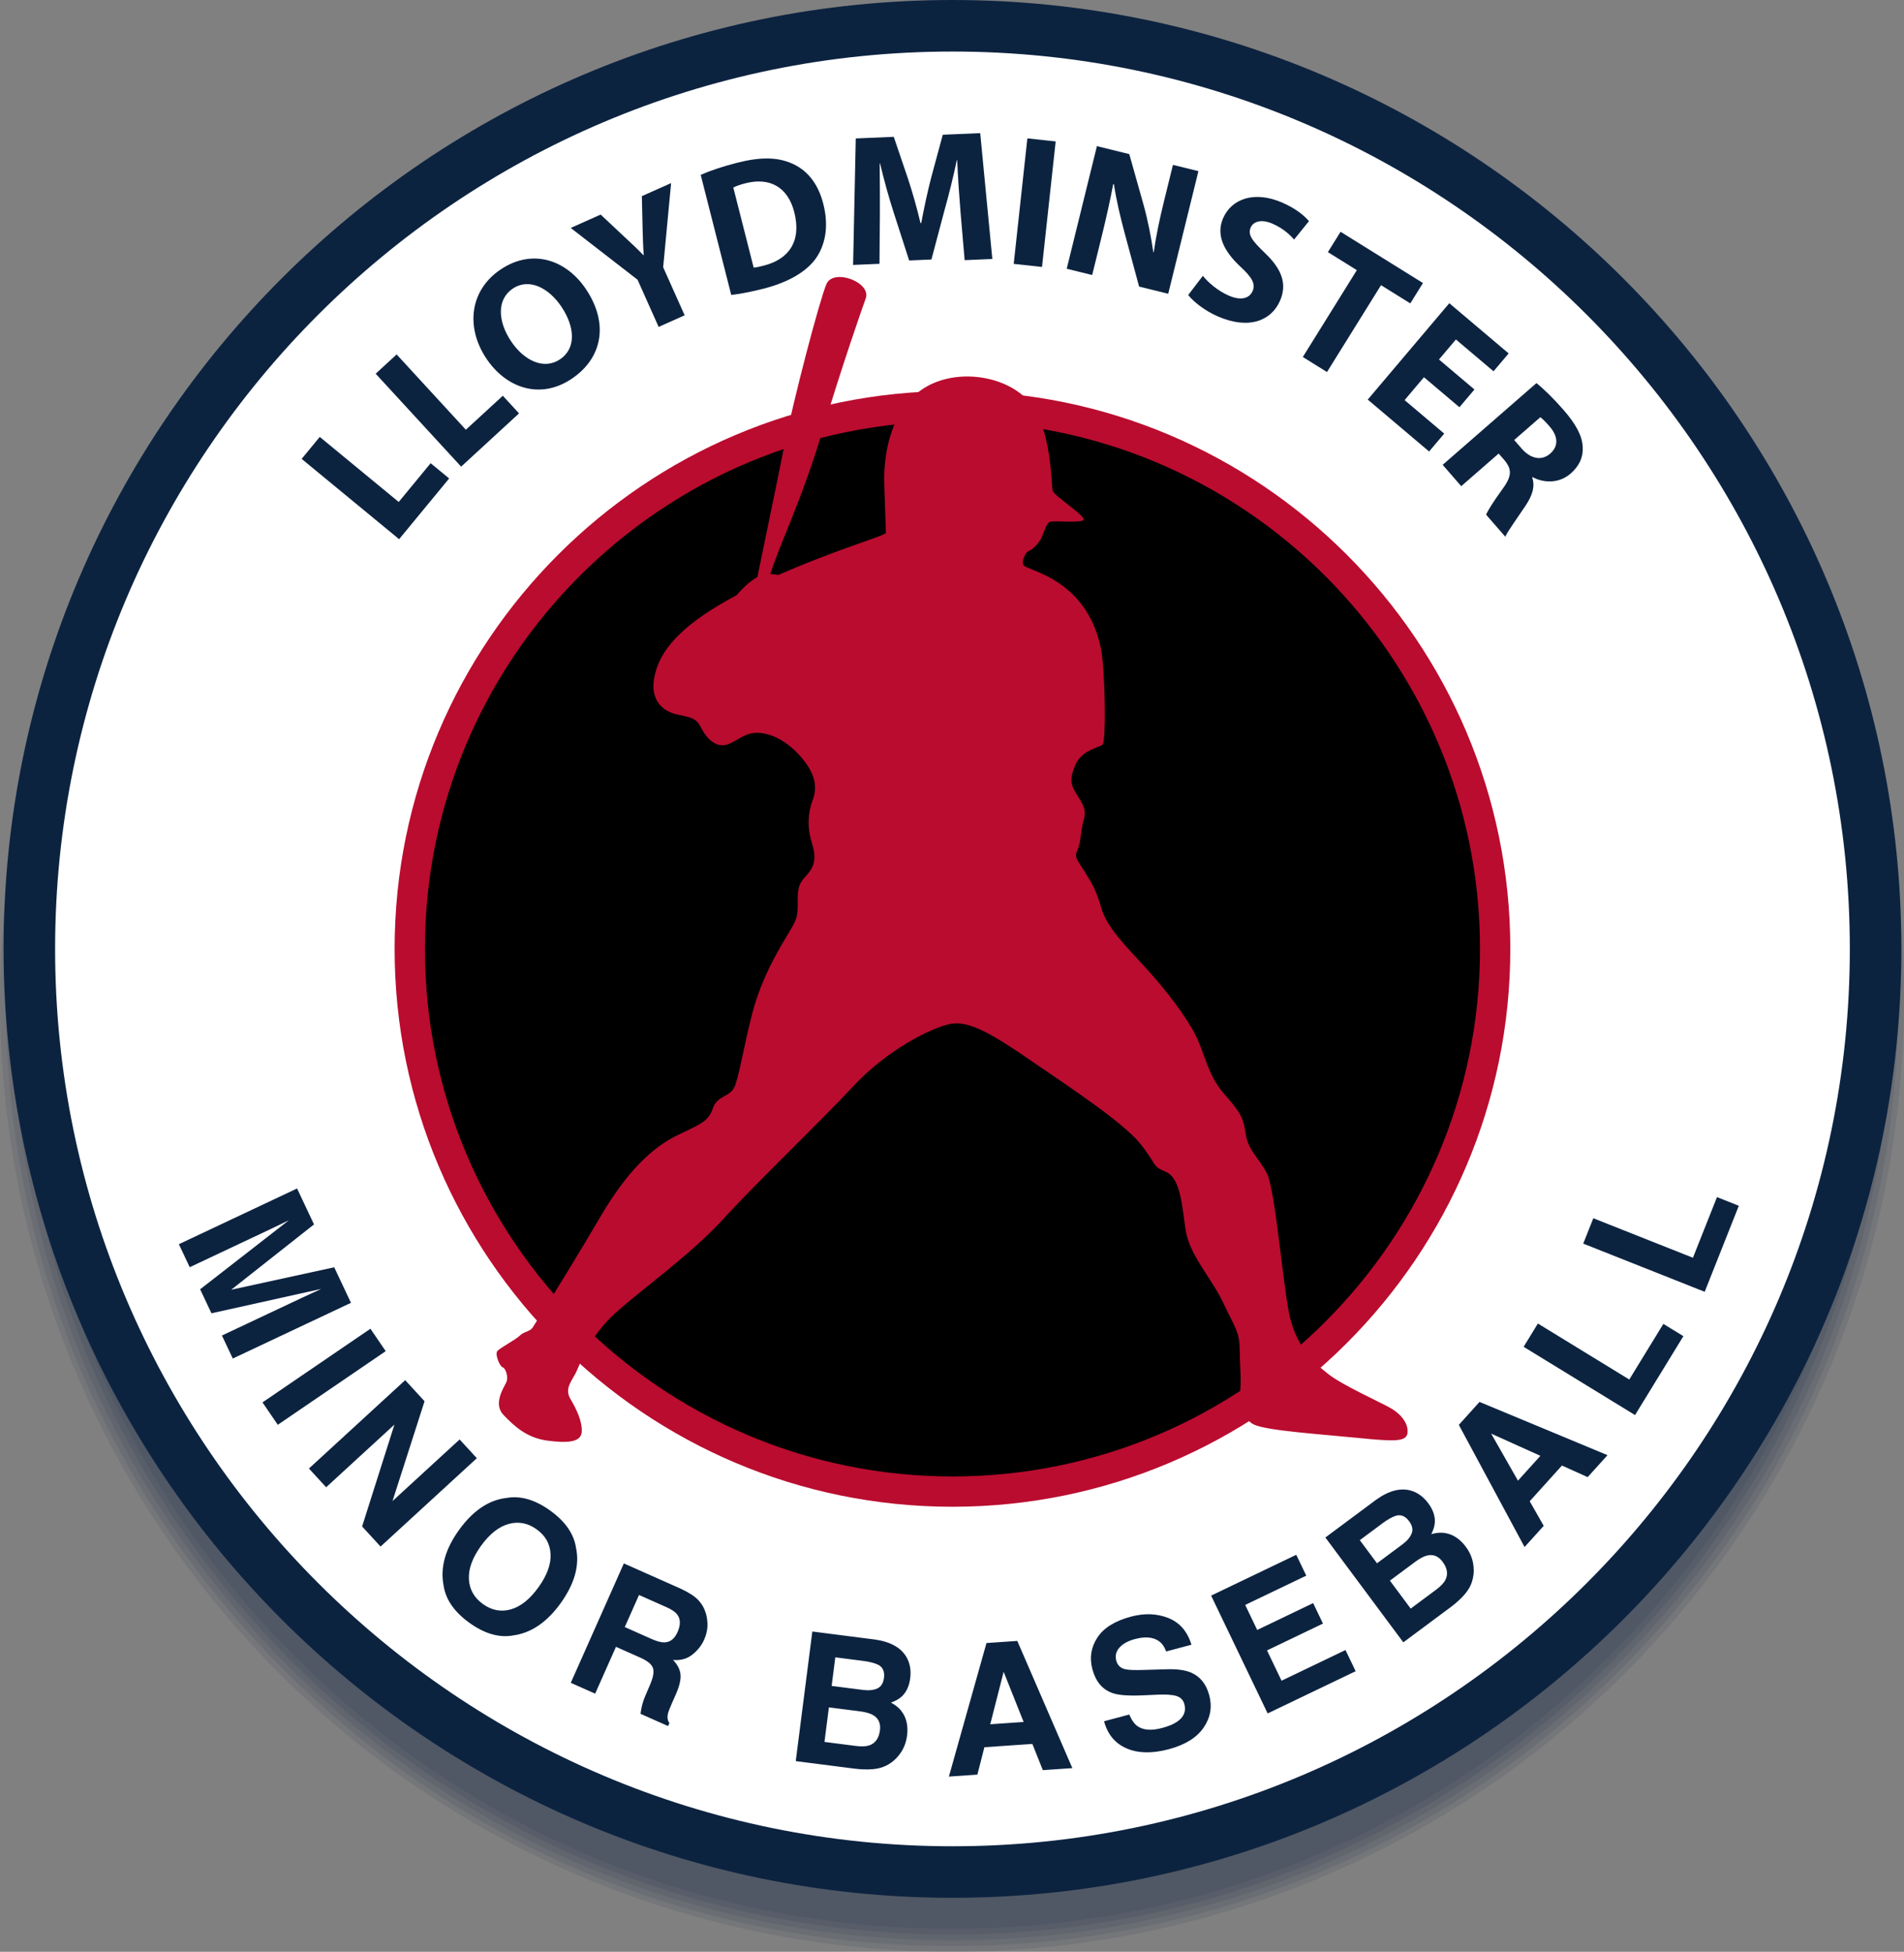 <?xml version="1.0" encoding="utf-8"?>
<!-- Generator: Adobe Illustrator 16.0.0, SVG Export Plug-In . SVG Version: 6.00 Build 0)  -->
<!DOCTYPE svg PUBLIC "-//W3C//DTD SVG 1.1//EN" "http://www.w3.org/Graphics/SVG/1.1/DTD/svg11.dtd">
<svg version="1.1" id="Layer_1" xmlns="http://www.w3.org/2000/svg" xmlns:xlink="http://www.w3.org/1999/xlink" x="0px" y="0px"
	 width="597.79px" height="612.79px" viewBox="1027 0 597.79 612.79" enable-background="new 1027 0 597.79 612.79"
	 xml:space="preserve">
<rect x="1027" y="0" width="597.79" height="612.79" fill="#808080" stroke="none"/>
<g id="Layer_2_1_">
	<g id="Layer_2_2_">
		<circle opacity="0.1" fill="#0C2340" enable-background="new    " cx="1325.895" cy="313.895" r="298.895"/>
		<path opacity="0.1" fill="#0C2340" enable-background="new    " d="M1325.895,610.989c-79.355,0-153.964-30.903-210.076-87.02
			c-56.114-56.111-87.019-130.721-87.019-210.075c0-79.356,30.903-153.963,87.019-210.08
			c56.112-56.114,130.721-87.017,210.076-87.017c79.356,0,153.966,30.903,210.078,87.017c56.113,56.114,87.02,130.721,87.02,210.08
			c0,79.355-30.903,153.965-87.02,210.076C1479.858,580.085,1405.252,610.989,1325.895,610.989z"/>
		<path opacity="0.1" fill="#0C2340" enable-background="new    " d="M1325.895,609.189c-78.875,0-153.029-30.719-208.805-86.489
			c-55.772-55.774-86.49-129.929-86.49-208.806c0-78.875,30.718-153.03,86.49-208.807c55.774-55.774,129.93-86.49,208.805-86.49
			c78.877,0,153.031,30.716,208.807,86.49c55.771,55.774,86.489,129.929,86.489,208.807c0,78.877-30.718,153.029-86.489,208.806
			C1478.926,578.474,1404.771,609.189,1325.895,609.189z"/>
		<path opacity="0.1" fill="#0C2340" enable-background="new    " d="M1325.895,607.39c-78.395,0-152.098-30.525-207.53-85.962
			c-55.436-55.435-85.964-129.139-85.964-207.533c0-78.394,30.527-152.098,85.963-207.53
			C1173.797,50.93,1247.501,20.4,1325.895,20.4c78.396,0,152.101,30.529,207.533,85.963
			c55.437,55.434,85.962,129.137,85.962,207.533c0,78.396-30.525,152.1-85.962,207.531
			C1477.993,576.861,1404.29,607.39,1325.895,607.39z"/>
		<path opacity="0.1" fill="#0C2340" enable-background="new    " d="M1325.895,605.59c-77.914,0-151.166-30.342-206.259-85.435
			c-55.095-55.097-85.437-128.347-85.437-206.261c0-77.916,30.342-151.167,85.437-206.261
			c55.095-55.095,128.345-85.437,206.259-85.437s151.166,30.342,206.263,85.437c55.093,55.093,85.435,128.344,85.435,206.261
			c0,77.916-30.342,151.166-85.435,206.262C1477.061,575.248,1403.811,605.59,1325.895,605.59z"/>
	</g>
	<path fill="#FFFFFF" d="M1325.895,588.391c-77.914,0-151.166-30.342-206.259-85.435c-55.095-55.095-85.437-128.347-85.437-206.261
		c0-77.914,30.342-151.165,85.437-206.259S1247.98,5,1325.895,5c77.916,0,151.166,30.342,206.263,85.437
		c55.093,55.093,85.435,128.344,85.435,206.259c0,77.916-30.342,151.167-85.435,206.262
		C1477.061,558.049,1403.811,588.391,1325.895,588.391z"/>
	<path d="M1325.895,466.159c-45.266,0-87.82-17.627-119.827-49.634c-32.01-32.01-49.638-74.565-49.638-119.832
		c0-45.265,17.627-87.821,49.638-119.829c32.007-32.008,74.563-49.635,119.827-49.635c45.268,0,87.822,17.627,119.83,49.635
		c32.009,32.007,49.637,74.563,49.637,119.829c0,45.267-17.629,87.822-49.637,119.832
		C1413.717,448.532,1371.16,466.159,1325.895,466.159z"/>
	<path fill="#FFFFFF" d="M1326.041,8.092c-160.069,0-289.83,129.76-289.83,289.829c0,160.066,129.76,289.83,289.83,289.83
		c160.064,0,289.829-129.764,289.829-289.83C1615.87,137.852,1486.105,8.092,1326.041,8.092z M1326.041,468.307
		c-94.104,0-170.387-76.287-170.387-170.386c0-94.102,76.283-170.387,170.387-170.387c94.1,0,170.388,76.285,170.388,170.387
		C1496.429,392.02,1420.141,468.307,1326.041,468.307z"/>
	<path fill="#BA0C2F" d="M1326.041,473.064c-96.574,0-175.145-78.572-175.145-175.146c0-96.575,78.568-175.144,175.145-175.144
		s175.145,78.569,175.145,175.144C1501.186,394.492,1422.615,473.064,1326.041,473.064z M1326.041,132.291
		c-91.329,0-165.63,74.301-165.63,165.63c0,91.33,74.301,165.63,165.63,165.63s165.631-74.301,165.631-165.63
		S1417.37,132.291,1326.041,132.291z"/>
	<path fill="#0C2340" d="M1326.041,595.842c-164.274,0-297.921-133.648-297.921-297.921C1028.12,133.646,1161.767,0,1326.041,0
		c164.273,0,297.921,133.646,297.921,297.92C1623.962,462.191,1490.314,595.842,1326.041,595.842z M1326.041,16.183
		c-155.351,0-281.738,126.387-281.738,281.737c0,155.349,126.387,281.738,281.738,281.738s281.738-126.391,281.738-281.738
		C1607.779,142.57,1481.393,16.183,1326.041,16.183z"/>
	<path fill="#0C2340" d="M1121.709,144.076l5.686-6.901l24.789,20.422l10.024-12.167l5.812,4.787l-15.711,19.068L1121.709,144.076z"
		/>
	<path fill="#0C2340" d="M1144.95,117.332l6.582-6.05l21.731,23.635l11.602-10.667l5.095,5.541l-18.18,16.718L1144.95,117.332z"/>
	<path fill="#0C2340" d="M1206.395,118.987c-9.73,6.498-20.435,2.965-26.7-6.426c-6.599-9.88-5.169-21.51,4.515-27.975
		c10.124-6.759,20.712-2.868,26.785,6.23c7.249,10.858,5.086,21.706-4.549,28.138L1206.395,118.987z M1202.835,112.808
		c5.037-3.364,4.757-10.034,0.446-16.49c-3.95-5.917-10.135-9.143-15.271-5.715c-5.135,3.429-4.689,10.344-0.576,16.506
		c4.146,6.211,10.362,9.062,15.353,5.731L1202.835,112.808z"/>
	<path fill="#0C2340" d="M1233.791,102.64l-6.622-14.817l-20.985-16.258l9.396-4.199l7.538,7.066c2.304,2.127,3.973,3.7,5.887,5.678
		l0.108-0.048c-0.203-2.614-0.279-5.092-0.356-8.149l-0.234-10.329l9.18-4.103l-2.49,26.425l6.744,15.086L1233.791,102.64z"/>
	<path fill="#0C2340" d="M1247.003,54.918c3.048-1.382,7.136-2.725,11.47-3.826c7.355-1.869,12.491-1.718,16.835,0.091
		c4.744,1.95,8.441,5.987,10.182,12.829c1.87,7.355,0.479,13.11-2.372,17.173c-3.193,4.392-9,7.569-16.528,9.481
		c-4.503,1.145-7.823,1.686-10.007,1.937L1247.003,54.918z M1263.624,84.016c0.785-0.017,2.039-0.336,3.066-0.597
		c7.938-1.958,12.022-7.609,9.691-16.788c-2.028-7.981-7.775-11.012-15.301-9.1c-1.882,0.478-3.15,0.982-3.848,1.342
		L1263.624,84.016z"/>
	<path fill="#0C2340" d="M1328.568,66.552c-0.379-4.752-0.799-10.444-1.049-16.26l-0.115,0.005
		c-1.076,5.108-2.481,10.819-3.813,15.525l-4.156,15.658l-6.993,0.299l-4.887-15.154c-1.488-4.586-3.021-10.114-4.243-15.3
		l-0.116,0.005c0.053,5.354,0.078,11.475,0.053,16.42l-0.122,15.074l-8.285,0.354l0.838-39.709l11.928-0.509l4.441,13.055
		c1.487,4.527,2.874,9.413,3.953,14.017l0.235-0.01c0.862-4.627,1.989-9.915,3.152-14.379l3.61-13.341l11.75-0.501l3.808,39.51
		l-8.694,0.371L1328.568,66.552z"/>
	<path fill="#0C2340" d="M1358.444,44.409l-4.287,39.405l-8.886-0.966l4.286-39.406L1358.444,44.409z"/>
	<path fill="#0C2340" d="M1361.914,84.379l9.479-38.498l10.166,2.504l4.524,16.078c1.283,4.618,2.331,9.965,3.034,14.742
		l0.109,0.028c0.739-5.21,1.85-10.45,3.283-16.276l2.758-11.195l7.996,1.97l-9.481,38.499l-9.141-2.252l-4.565-16.876
		c-1.257-4.732-2.619-10.278-3.335-15.241l-0.229-0.057c-0.979,5.212-2.203,10.667-3.75,16.949l-2.856,11.595L1361.914,84.379z"/>
	<path fill="#0C2340" d="M1404.656,86.598c1.67,2.068,4.633,4.697,8.143,6.215c3.777,1.635,6.453,0.934,7.48-1.441
		c0.979-2.267-0.188-4.31-3.902-7.713c-5.111-4.776-7.659-9.851-5.368-15.14c2.688-6.208,9.953-8.638,18.48-4.947
		c4.159,1.798,6.775,3.893,8.488,5.854l-4.683,5.791c-1.104-1.31-3.301-3.479-6.813-4.998c-3.562-1.542-6.015-0.616-6.809,1.22
		c-1.004,2.321,0.547,4.21,4.527,8.048c5.396,5.155,6.916,9.786,4.694,14.914c-2.639,6.099-9.522,9.272-19.508,4.952
		c-4.159-1.799-7.771-4.708-9.328-6.729L1404.656,86.598z"/>
	<path fill="#0C2340" d="M1453,84.817l-9.088-5.655l3.977-6.392l25.869,16.093l-3.977,6.392l-9.189-5.716l-16.964,27.268
		l-7.588-4.723L1453,84.817z"/>
	<path fill="#0C2340" d="M1485.212,127.855l-11.136-9.419l-6.078,7.184l12.438,10.521l-4.746,5.613l-19.264-16.295l25.602-30.261
		l18.633,15.763l-4.747,5.611l-11.808-9.989l-5.318,6.286l11.136,9.419L1485.212,127.855z"/>
	<path fill="#0C2340" d="M1509.385,120.281c2.295,1.825,5.342,4.786,8.512,8.422c3.864,4.435,5.901,8.118,6.026,11.754
		c0.166,3.054-1.067,5.846-3.817,8.242c-3.768,3.285-8.738,2.859-11.911,1.099l-0.137,0.117c0.975,2.818,0.026,5.671-2.063,8.821
		c-2.604,3.906-5.733,8.194-6.382,9.775l-6.027-6.917c0.5-1.216,2.236-4.056,5.184-8.106c3.033-4.128,2.89-6.263,0.5-9.096
		l-1.739-1.995l-11.751,10.241l-5.834-6.696L1509.385,120.281z M1502.405,138.144l2.315,2.661c2.939,3.37,6.362,3.897,8.979,1.618
		c2.707-2.357,2.504-5.457-0.202-8.561c-1.43-1.64-2.331-2.494-2.889-2.866L1502.405,138.144z"/>
	<path fill="#BA0C2F" d="M1463.563,442.066c-3.529-2.02-15.063-7.137-19.53-10.666c-4.472-3.533-10.524-8.723-12.541-20.254
		c-2.021-11.531-4.254-37.771-6.703-42.668c-2.453-4.902-5.983-7.285-6.703-12.545c-0.723-5.262-1.804-6.844-6.849-12.609
		c-5.049-5.768-5.909-12.396-8.794-18.162c-2.884-5.768-8.938-13.84-15.568-21.12c-6.629-7.281-12.321-12.758-14.126-19.028
		c-1.801-6.271-3.243-8.071-5.188-11.315c-1.946-3.243-3.462-4.324-2.31-6.703c1.155-2.379,1.011-6.416,2.021-9.66
		c1.007-3.243-0.578-5.261-2.31-8.072c-1.729-2.811-2.308-4.613-0.287-9.226c2.019-4.612,7.497-5.333,8.504-6.271
		c1.012-0.937,0.865-18.091-0.069-27.028c-0.939-8.938-5.047-16.865-11.39-21.982c-6.343-5.117-12.472-6.199-13.336-7.28
		c-0.863-1.081,0.648-4.219,1.621-4.507c0.976-0.288,3.064-2.161,3.968-4.107c0.897-1.946,1.511-4.505,2.666-5.01
		c1.15-0.504,9.909,0.469,10.596-0.648c0.686-1.118-9.265-7.568-9.73-9.082c-0.47-1.514-0.179-20.18-7.747-28.397
		c-7.565-8.218-23.568-10.308-33.589-3.245c-10.018,7.064-11.816,21.335-11.53,29.552c0.287,8.216,0.433,14.271,0.504,15.28
		c0.058,0.77-15.794,5.276-33.657,13.169c-0.801-0.125-1.711-0.219-2.646-0.215c3.276-10.269,9.791-23.032,16.052-43.875
		c6.558-21.839,12.91-39.944,13.91-42.669c1.875-5.118-10.163-9.585-12.325-4.54s-10.307,35.965-13.479,51.966
		c-2.108,10.638-5.903,28.915-8.213,40.039c-3.288,1.744-6.468,5.646-6.468,5.646l0.026-0.004
		c-16.066,8.549-23.381,16.143-25.564,24.305c-2.451,9.153,2.955,12.324,6.775,13.189c3.819,0.865,5.908,0.865,7.423,3.892
		c1.514,3.027,3.966,5.909,7.063,5.766c3.1-0.143,5.983-3.673,10.093-3.891c4.107-0.217,9.586,2.018,14.412,7.64
		c4.83,5.622,4.975,9.802,3.605,13.478c-1.37,3.676-1.875,8.144-0.289,13.262c1.586,5.117,0.721,7.497-1.154,9.803
		c-1.871,2.306-3.313,2.882-3.242,8.288c0.071,5.406-0.287,6.054-2.737,10.163c-2.451,4.109-8.435,13.553-11.46,25.157
		c-3.027,11.604-4.323,20.9-5.836,23.714c-1.516,2.812-5.334,2.448-6.634,6.414c-1.297,3.963-4.106,4.973-8.29,7.063
		c-4.181,2.088-14.343,5.405-26.885,26.737c-12.541,21.334-20.469,33.442-21.334,34.888c-0.865,1.438-2.738,1.297-4.036,2.594
		s-6.127,3.822-7.063,4.828c-0.938,1.01,0.723,4.902,1.659,5.188c0.936,0.287,1.871,3.104,1.082,4.76
		c-0.794,1.656-4.182,6.702-0.865,10.161c3.313,3.46,7.279,7.206,13.766,8.071c6.487,0.863,10.667,0.502,10.813-2.813
		c0.144-3.314-1.657-7.064-3.533-10.232c-1.872-3.174,0.146-5.332,1.586-8.072c1.44-2.738,3.892-11.172,12.541-18.957
		c8.651-7.781,23.787-18.448,34.021-29.691c10.232-11.244,30.417-30.488,40.724-41.588c10.306-11.103,24.216-18.236,30.344-19.462
		c6.125-1.226,13.693,3.529,25.803,11.82c12.108,8.289,28.612,19.176,33.947,25.875c5.335,6.702,3.46,6.851,7.932,8.721
		c4.466,1.875,5.04,9.871,6.194,18.019c1.155,8.146,8.074,15.139,11.821,23.066c3.747,7.927,5.115,9.15,5.189,14.631
		c0.069,5.477,0.503,9.439,0.216,12.252c-0.29,2.811,0.143,9.443,4.251,11.389c4.106,1.946,21.048,3.027,32.508,4.182
		c11.46,1.153,15.353,1.297,15.714-1.516C1469.255,447.111,1467.093,444.084,1463.563,442.066z"/>
	<path fill="#0C2340" d="M1131.933,397.879l5.26,11.157l-37.107,17.494l-3.406-7.225l25.099-11.833
		c0.722-0.34,1.737-0.809,3.045-1.405s2.315-1.061,3.021-1.393l-34.456,7.649l-3.553-7.536l27.849-21.663
		c-0.705,0.332-1.704,0.813-2.996,1.443c-1.293,0.63-2.3,1.115-3.022,1.455l-25.099,11.833l-3.406-7.225l37.107-17.494l5.319,11.282
		l-25.993,20.511L1131.933,397.879z M1114.215,447.334l-4.801-7.034l33.886-23.125l4.801,7.035L1114.215,447.334z M1154.217,433.317
		l6.077,6.621l-10.061,31.34l21.073-19.344l5.402,5.885l-30.222,27.742l-5.796-6.313l10.15-31.987l-21.444,19.684l-5.402-5.885
		L1154.217,433.317z M1188.085,513.473c-4.379,0.779-8.948-0.544-13.707-3.969c-4.759-3.426-7.463-7.339-8.113-11.739
		c-1.086-5.605,0.523-11.397,4.827-17.376c4.391-6.099,9.373-9.462,14.946-10.091c4.379-0.779,8.948,0.544,13.707,3.97
		c4.758,3.425,7.462,7.339,8.113,11.739c1.157,5.474-0.459,11.261-4.85,17.359C1198.706,509.344,1193.73,512.713,1188.085,513.473z
		 M1187.38,505.283c3.082-0.868,5.973-3.177,8.672-6.926c2.688-3.734,3.958-7.204,3.808-10.41c-0.15-3.206-1.603-5.801-4.358-7.785
		c-2.756-1.983-5.687-2.55-8.791-1.698c-3.105,0.851-6.007,3.151-8.707,6.9c-2.699,3.75-3.96,7.231-3.782,10.446
		s1.645,5.813,4.4,7.798C1181.379,505.592,1184.298,506.15,1187.38,505.283z M1246.287,502.417c1.116,1.207,1.898,2.601,2.345,4.18
		c0.371,1.302,0.532,2.633,0.482,3.991c-0.049,1.358-0.402,2.775-1.058,4.251c-0.792,1.78-2.019,3.331-3.683,4.652
		c-1.664,1.321-3.688,1.878-6.073,1.671c1.42,1.464,2.206,2.996,2.357,4.597c0.151,1.601-0.357,3.715-1.525,6.343l-1.119,2.518
		c-0.762,1.713-1.209,2.904-1.342,3.576c-0.223,1.058-0.058,1.984,0.497,2.779l-0.418,0.94l-8.647-3.844
		c0.132-0.936,0.26-1.682,0.385-2.235c0.264-1.142,0.632-2.267,1.105-3.377l1.498-3.507c1.031-2.404,1.326-4.182,0.887-5.332
		c-0.44-1.149-1.75-2.209-3.931-3.179l-7.65-3.401l-6.535,14.7l-7.655-3.403l16.665-37.487l17.93,7.972
		C1243.341,500.011,1245.17,501.21,1246.287,502.417z M1227.632,500.764l-4.477,10.071l8.43,3.747c1.675,0.745,3.021,1.1,4.04,1.065
		c1.798-0.054,3.164-1.132,4.099-3.234c1.01-2.271,0.972-4.116-0.115-5.533c-0.609-0.799-1.719-1.557-3.329-2.272L1227.632,500.764z
		 M1311.7,520.438c1.023,1.89,1.381,4.039,1.073,6.45c-0.318,2.484-1.203,4.401-2.652,5.749c-0.811,0.757-1.944,1.397-3.4,1.922
		c1.98,1.021,3.394,2.418,4.241,4.19c0.847,1.774,1.121,3.829,0.822,6.166c-0.309,2.412-1.189,4.497-2.642,6.256
		c-0.932,1.172-2.029,2.116-3.292,2.834c-1.427,0.827-3.046,1.312-4.859,1.454c-1.813,0.142-3.753,0.08-5.821-0.185l-18.335-2.347
		l5.209-40.692l19.665,2.518C1306.661,515.462,1309.992,517.356,1311.7,520.438z M1287.245,536.05l-1.389,10.85l9.879,1.265
		c1.764,0.226,3.168,0.163,4.212-0.19c1.896-0.655,3.004-2.234,3.325-4.737c0.271-2.116-0.407-3.681-2.034-4.693
		c-0.908-0.565-2.234-0.969-3.978-1.211L1287.245,536.05z M1289.255,520.342l-1.148,8.972l9.89,1.267
		c1.767,0.226,3.244,0.074,4.432-0.457c1.188-0.53,1.892-1.651,2.11-3.363c0.243-1.896-0.325-3.24-1.705-4.034
		c-1.203-0.584-2.779-1.001-4.728-1.251L1289.255,520.342z M1336.722,515.85l9.676-0.663l17.285,39.936l-9.273,0.636l-3.277-8.229
		l-15.072,1.033l-2.197,8.604l-8.946,0.613L1336.722,515.85z M1337.903,541.351l10.48-0.719l-6.273-15.75L1337.903,541.351z
		 M1381.547,538.299c0.739,1.742,1.604,2.962,2.593,3.658c1.809,1.265,4.378,1.453,7.71,0.564c1.995-0.532,3.558-1.18,4.688-1.942
		c2.142-1.454,2.913-3.302,2.315-5.543c-0.35-1.309-1.198-2.167-2.546-2.576c-1.344-0.391-3.343-0.52-5.998-0.387l-4.543,0.203
		c-4.466,0.193-7.634-0.047-9.503-0.72c-3.159-1.116-5.258-3.619-6.295-7.51c-0.947-3.55-0.428-6.847,1.56-9.893
		s5.512-5.244,10.575-6.595c4.229-1.128,8.131-0.983,11.707,0.435s5.999,4.214,7.268,8.388l-7.96,2.123
		c-0.782-2.345-2.301-3.755-4.554-4.229c-1.5-0.31-3.233-0.203-5.2,0.321c-2.188,0.584-3.818,1.479-4.894,2.688
		s-1.407,2.584-0.996,4.126c0.378,1.416,1.304,2.302,2.776,2.658c0.951,0.246,2.853,0.324,5.704,0.235l7.394-0.215
		c3.24-0.097,5.781,0.253,7.623,1.048c2.86,1.235,4.762,3.618,5.703,7.149c0.967,3.621,0.368,7.002-1.793,10.143
		c-2.161,3.14-5.797,5.392-10.906,6.755c-5.219,1.392-9.638,1.309-13.256-0.252c-3.619-1.56-5.979-4.401-7.078-8.524
		L1381.547,538.299z M1437.123,494.695l-19.172,9.197l3.768,7.854l17.566-8.427l3.081,6.424l-17.565,8.427l4.563,9.511l20.075-9.631
		l3.19,6.649l-27.628,13.255l-17.745-36.988l26.725-12.821L1437.123,494.695z M1470.166,468.052
		c2.048,0.651,3.798,1.951,5.248,3.902c1.494,2.01,2.188,4.004,2.078,5.979c-0.059,1.107-0.431,2.355-1.115,3.743
		c2.134-0.638,4.121-0.613,5.961,0.076c1.841,0.69,3.464,1.98,4.87,3.871c1.45,1.951,2.262,4.063,2.437,6.339
		c0.142,1.489,0.007,2.931-0.405,4.324c-0.453,1.586-1.284,3.059-2.491,4.418c-1.207,1.36-2.647,2.662-4.32,3.906l-14.834,11.028
		l-24.477-32.922l15.909-11.829C1463.086,467.964,1466.799,467.018,1470.166,468.052z M1453.935,483.554l5.396,7.259l8.002-5.949
		c1.43-1.063,2.388-2.197,2.875-3.403s0.217-2.502-0.813-3.887c-1.141-1.534-2.482-2.108-4.027-1.724
		c-1.271,0.414-2.695,1.207-4.272,2.379L1453.935,483.554z M1463.383,496.262l6.526,8.778l7.993-5.942
		c1.428-1.062,2.396-2.081,2.902-3.06c0.911-1.787,0.613-3.693-0.892-5.719c-1.273-1.712-2.848-2.368-4.722-1.97
		c-1.046,0.223-2.281,0.853-3.705,1.888L1463.383,496.262z M1485.021,447.354l6.498-7.201l40.181,16.71l-6.229,6.9l-8.074-3.64
		l-10.121,11.216l4.397,7.714l-6.008,6.657L1485.021,447.354z M1503.589,464.871l7.039-7.8l-15.456-6.968L1503.589,464.871z
		 M1505.367,422.847l4.479-7.31l28.69,17.582l10.703-17.466l6.288,3.854l-15.182,24.774L1505.367,422.847z M1524.084,390.45
		l3.161-7.969l31.277,12.407l7.554-19.041l6.855,2.72l-10.714,27.009L1524.084,390.45z"/>
</g>
</svg>
